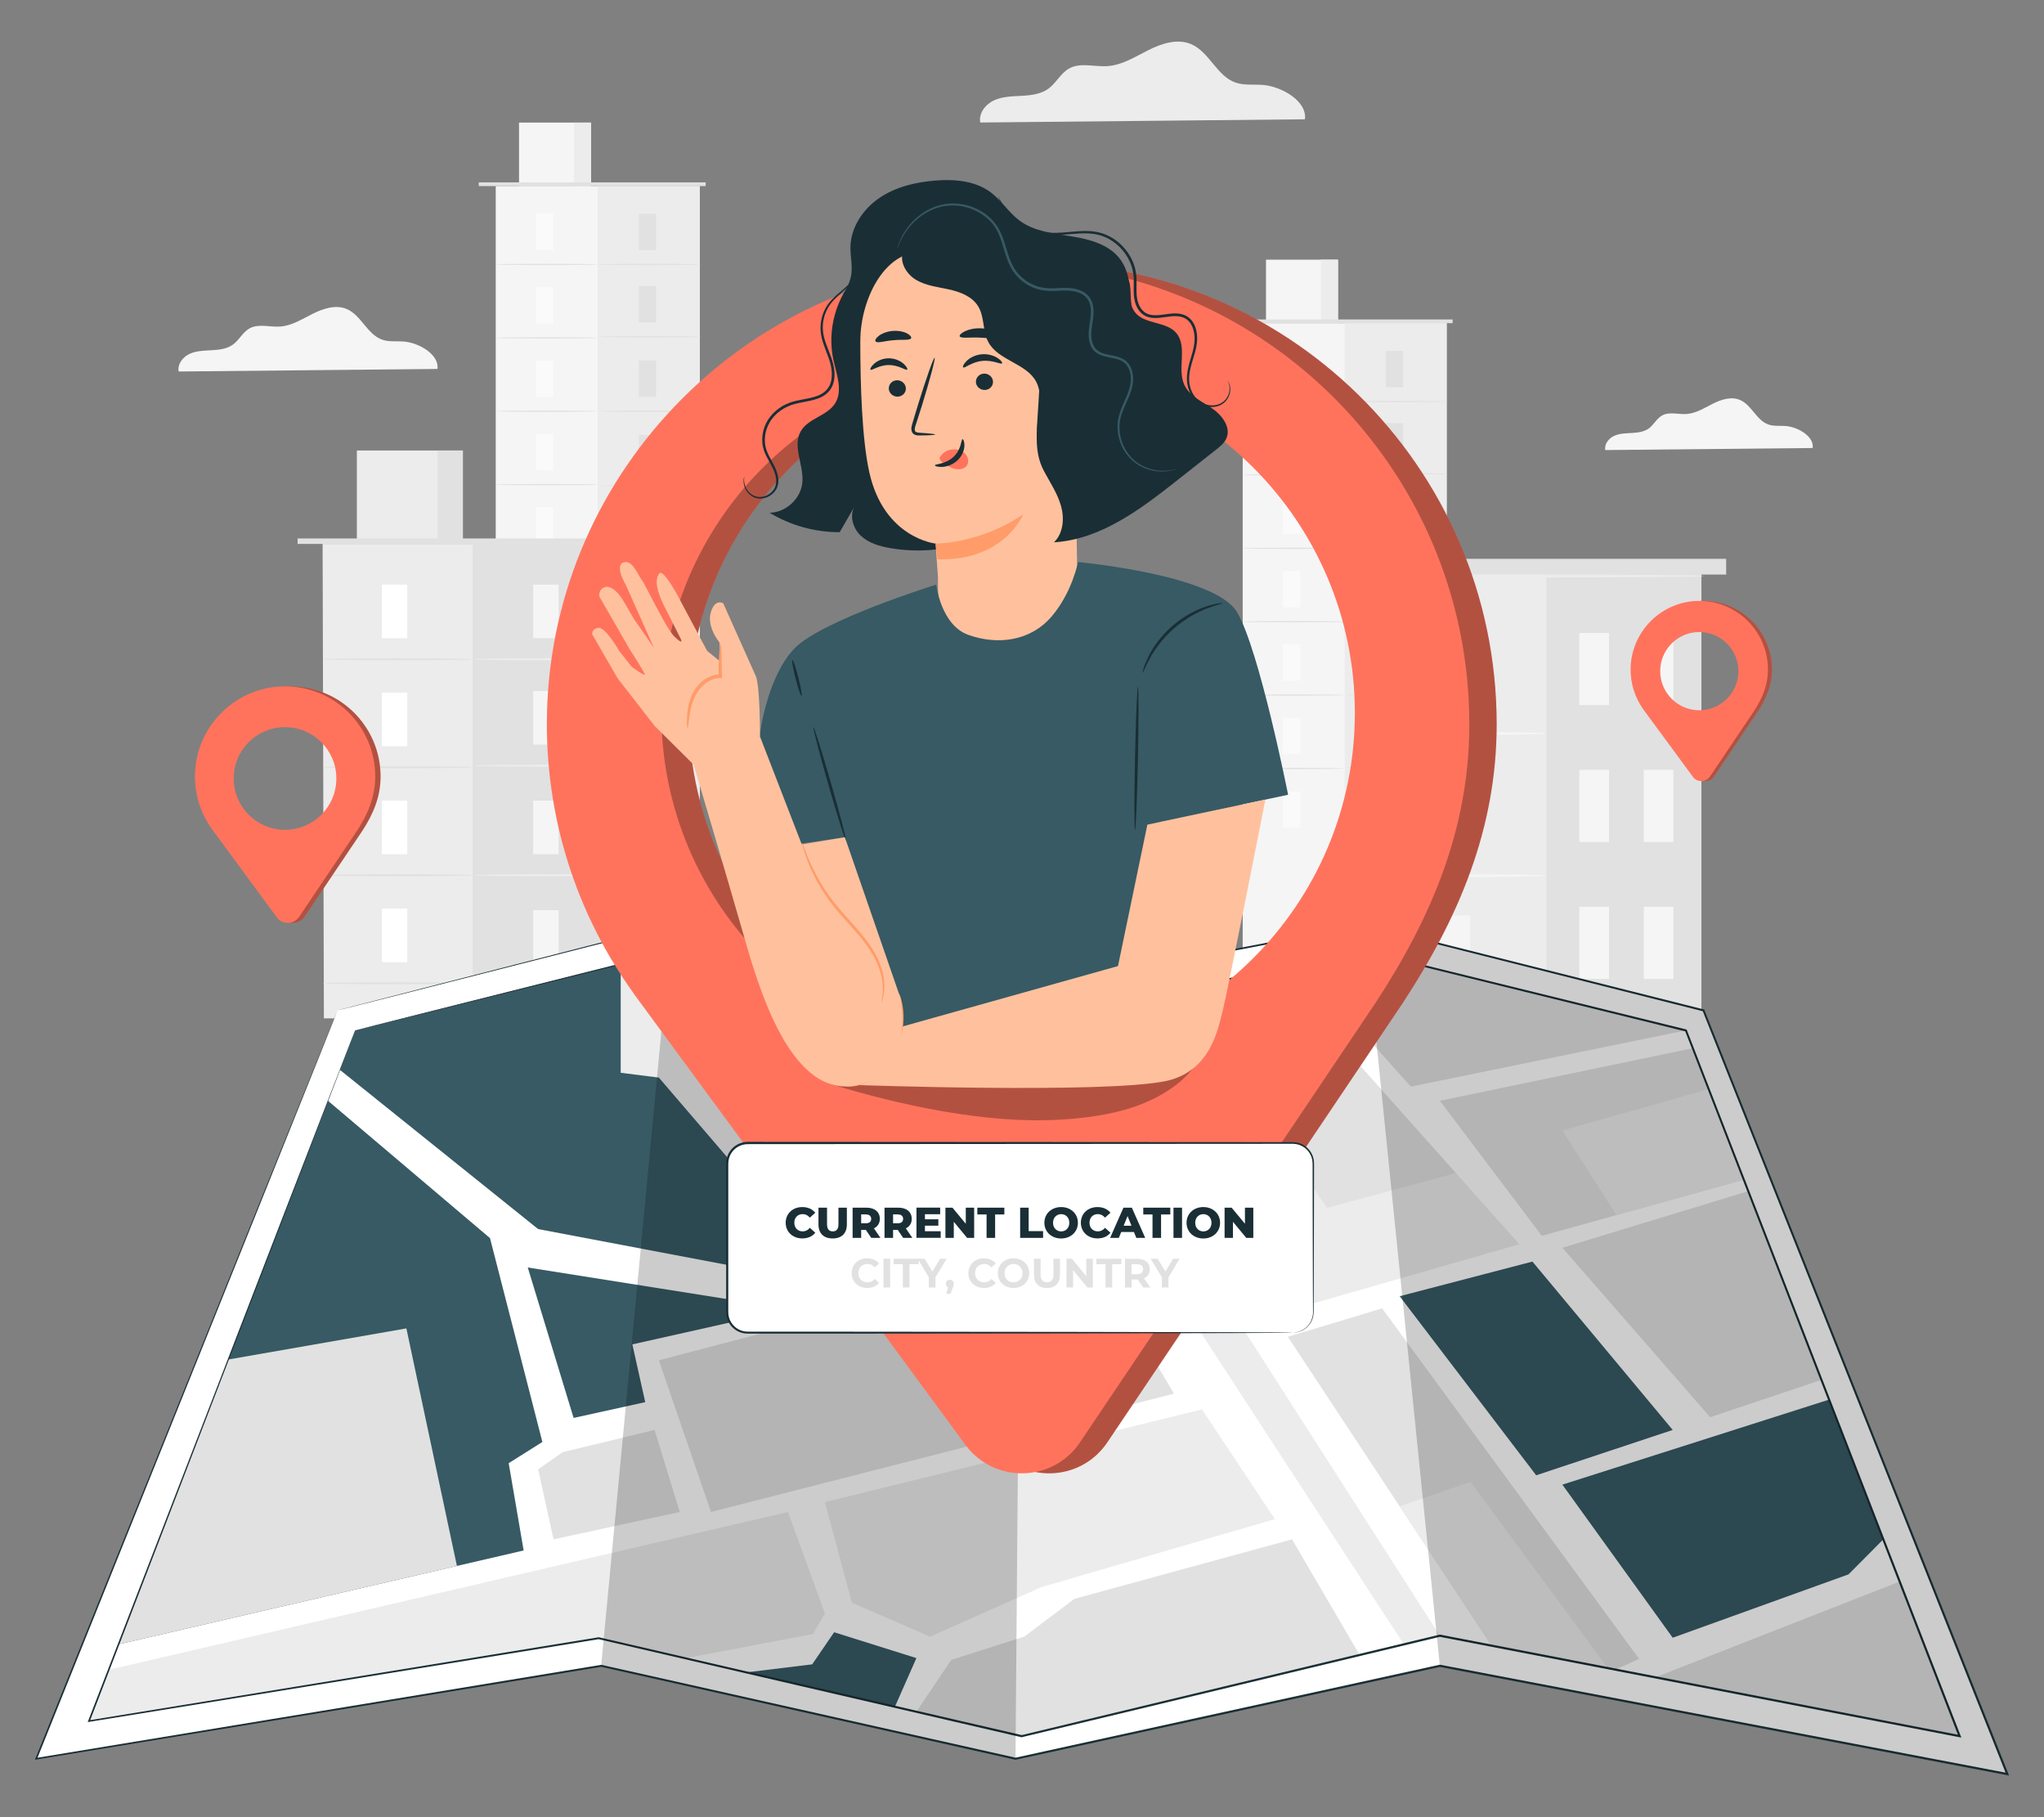 <?xml version="1.0" encoding="UTF-8"?>
<svg id="Layer_2" data-name="Layer 2" xmlns="http://www.w3.org/2000/svg" viewBox="0 0 540 480">
  <rect x="0" y="0" width="540" height="480" fill="#808080" stroke="none"/>
  <defs>
    <style>
      .cls-1 {
        fill: #ff735d;
      }

      .cls-1, .cls-2, .cls-3, .cls-4, .cls-5, .cls-6, .cls-7, .cls-8, .cls-9, .cls-10, .cls-11, .cls-12 {
        stroke-width: 0px;
      }

      .cls-2 {
        fill: #375a64;
      }

      .cls-3 {
        fill: #e1e1e1;
      }

      .cls-4 {
        fill: #ececec;
      }

      .cls-13 {
        opacity: .2;
      }

      .cls-6 {
        fill: #f5f5f5;
      }

      .cls-7 {
        fill: none;
      }

      .cls-8 {
        fill: #1a2e35;
      }

      .cls-9 {
        fill: #fff;
      }

      .cls-14 {
        opacity: .3;
      }

      .cls-10 {
        fill: #ff9c6a;
      }

      .cls-11 {
        fill: #fafafa;
      }

      .cls-12 {
        fill: #ffc19d;
      }
    </style>
  </defs>
  <g id="Layer_2-2" data-name="Layer 2">
    <g>
      <g>
        <g>
          <rect class="cls-6" x="130.97" y="49.15" width="53.88" height="170.77"/>
          <rect class="cls-4" x="157.91" y="49.15" width="26.94" height="170.3"/>
          <rect class="cls-6" x="137.12" y="32.38" width="19.03" height="16.77"/>
          <rect class="cls-4" x="151.62" y="32.38" width="4.54" height="16.77"/>
          <polyline class="cls-3" points="126.48 49.15 126.48 48.17 186.43 48.17 186.43 49.15"/>
          <rect class="cls-11" x="141.61" y="56.46" width="4.56" height="9.62"/>
          <path class="cls-3" d="M157.91,69.85c0,.1-6.03.18-13.47.18s-13.47-.08-13.47-.18,6.03-.18,13.47-.18,13.47.08,13.47.18Z"/>
          <g>
            <rect class="cls-3" x="168.78" y="56.46" width="4.56" height="9.62"/>
            <path class="cls-3" d="M185.09,69.85c0,.1-6.03.18-13.47.18s-13.47-.08-13.47-.18,6.03-.18,13.47-.18,13.47.08,13.47.18Z"/>
          </g>
          <g>
            <rect class="cls-3" x="168.78" y="75.55" width="4.56" height="9.62"/>
            <path class="cls-3" d="M185.09,88.94c0,.1-6.03.18-13.47.18s-13.47-.08-13.47-.18,6.03-.18,13.47-.18,13.47.08,13.47.18Z"/>
          </g>
          <g>
            <rect class="cls-3" x="168.78" y="95.22" width="4.56" height="9.62"/>
            <path class="cls-3" d="M185.09,108.62c0,.1-6.03.18-13.47.18s-13.47-.08-13.47-.18,6.03-.18,13.47-.18,13.47.08,13.47.18Z"/>
          </g>
          <g>
            <rect class="cls-3" x="168.78" y="114.89" width="4.56" height="9.62"/>
            <path class="cls-3" d="M185.09,128.29c0,.1-6.03.18-13.47.18s-13.47-.08-13.47-.18,6.03-.18,13.47-.18,13.47.08,13.47.18Z"/>
          </g>
          <g>
            <rect class="cls-3" x="168.78" y="134" width="4.56" height="9.62"/>
            <path class="cls-3" d="M185.09,147.39c0,.1-6.03.18-13.47.18s-13.47-.08-13.47-.18,6.03-.18,13.47-.18,13.47.08,13.47.18Z"/>
          </g>
          <g>
            <rect class="cls-3" x="168.78" y="153.19" width="4.56" height="9.62"/>
            <rect class="cls-3" x="168.78" y="172.62" width="4.56" height="9.62"/>
            <path class="cls-3" d="M185.09,166.58c0,.1-6.03.18-13.47.18s-13.47-.08-13.47-.18,6.03-.18,13.47-.18,13.47.08,13.47.18Z"/>
          </g>
          <rect class="cls-11" x="141.61" y="75.84" width="4.56" height="9.62"/>
          <path class="cls-3" d="M157.91,89.24c0,.1-6.03.18-13.47.18s-13.47-.08-13.47-.18,6.03-.18,13.47-.18,13.47.08,13.47.18Z"/>
          <rect class="cls-11" x="141.61" y="95.23" width="4.56" height="9.62"/>
          <path class="cls-3" d="M157.91,108.62c0,.1-6.03.18-13.47.18s-13.47-.08-13.47-.18,6.03-.18,13.47-.18,13.47.08,13.47.18Z"/>
          <rect class="cls-11" x="141.61" y="114.62" width="4.56" height="9.62"/>
          <path class="cls-3" d="M157.91,128.01c0,.1-6.03.18-13.47.18s-13.47-.08-13.47-.18,6.03-.18,13.47-.18,13.47.08,13.47.18Z"/>
          <rect class="cls-11" x="141.61" y="134" width="4.56" height="9.62"/>
          <path class="cls-3" d="M157.91,147.39c0,.1-6.03.18-13.47.18s-13.47-.08-13.47-.18,6.03-.18,13.47-.18,13.47.08,13.47.18Z"/>
          <rect class="cls-11" x="141.61" y="153.39" width="4.56" height="9.62"/>
          <path class="cls-3" d="M157.91,166.78c0,.1-6.03.18-13.47.18s-13.47-.08-13.47-.18,6.03-.18,13.47-.18,13.47.08,13.47.18Z"/>
          <rect class="cls-11" x="141.61" y="172.77" width="4.56" height="9.62"/>
        </g>
        <g>
          <rect class="cls-6" x="328.31" y="85.36" width="53.88" height="170.77"/>
          <rect class="cls-4" x="355.25" y="85.36" width="26.94" height="170.3"/>
          <rect class="cls-6" x="334.46" y="68.59" width="19.03" height="16.77"/>
          <rect class="cls-4" x="348.95" y="68.59" width="4.54" height="16.77"/>
          <polyline class="cls-3" points="323.82 85.36 323.82 84.38 383.77 84.38 383.77 85.36"/>
          <rect class="cls-11" x="338.94" y="92.67" width="4.56" height="9.62"/>
          <path class="cls-3" d="M355.25,106.06c0,.1-6.03.18-13.47.18s-13.47-.08-13.47-.18,6.03-.18,13.47-.18,13.47.08,13.47.18Z"/>
          <g>
            <rect class="cls-3" x="366.12" y="92.67" width="4.56" height="9.62"/>
            <path class="cls-3" d="M382.43,106.06c0,.1-6.03.18-13.47.18s-13.47-.08-13.47-.18,6.03-.18,13.47-.18,13.47.08,13.47.18Z"/>
          </g>
          <g>
            <rect class="cls-3" x="366.12" y="111.76" width="4.56" height="9.62"/>
            <path class="cls-3" d="M382.43,125.15c0,.1-6.03.18-13.47.18s-13.47-.08-13.47-.18,6.03-.18,13.47-.18,13.47.08,13.47.18Z"/>
          </g>
          <g>
            <rect class="cls-3" x="366.12" y="131.43" width="4.56" height="9.62"/>
            <path class="cls-3" d="M382.43,144.82c0,.1-6.03.18-13.47.18s-13.47-.08-13.47-.18,6.03-.18,13.47-.18,13.47.08,13.47.18Z"/>
          </g>
          <g>
            <rect class="cls-3" x="366.12" y="151.1" width="4.56" height="9.62"/>
            <path class="cls-3" d="M382.43,164.49c0,.1-6.03.18-13.47.18s-13.47-.08-13.47-.18,6.03-.18,13.47-.18,13.47.08,13.47.18Z"/>
          </g>
          <g>
            <rect class="cls-3" x="366.12" y="170.21" width="4.56" height="9.62"/>
            <path class="cls-3" d="M382.43,183.6c0,.1-6.03.18-13.47.18s-13.47-.08-13.47-.18,6.03-.18,13.47-.18,13.47.08,13.47.18Z"/>
          </g>
          <g>
            <rect class="cls-3" x="366.12" y="189.4" width="4.56" height="9.62"/>
            <rect class="cls-3" x="366.12" y="208.83" width="4.56" height="9.62"/>
            <path class="cls-3" d="M382.43,202.79c0,.1-6.03.18-13.47.18s-13.47-.08-13.47-.18,6.03-.18,13.47-.18,13.47.08,13.47.18Z"/>
          </g>
          <rect class="cls-11" x="338.94" y="112.05" width="4.56" height="9.62"/>
          <path class="cls-3" d="M355.25,125.45c0,.1-6.03.18-13.47.18s-13.47-.08-13.47-.18,6.03-.18,13.47-.18,13.47.08,13.47.18Z"/>
          <rect class="cls-11" x="338.94" y="131.44" width="4.56" height="9.62"/>
          <path class="cls-3" d="M355.25,144.83c0,.1-6.03.18-13.47.18s-13.47-.08-13.47-.18,6.03-.18,13.47-.18,13.47.08,13.47.18Z"/>
          <rect class="cls-11" x="338.94" y="150.83" width="4.56" height="9.62"/>
          <path class="cls-3" d="M355.25,164.22c0,.1-6.03.18-13.47.18s-13.47-.08-13.47-.18,6.03-.18,13.47-.18,13.47.08,13.47.18Z"/>
          <rect class="cls-11" x="338.94" y="170.21" width="4.56" height="9.62"/>
          <path class="cls-3" d="M355.25,183.6c0,.1-6.03.18-13.47.18s-13.47-.08-13.47-.18,6.03-.18,13.47-.18,13.47.08,13.47.18Z"/>
          <rect class="cls-11" x="338.94" y="189.6" width="4.56" height="9.62"/>
          <path class="cls-3" d="M355.25,202.99c0,.1-6.03.18-13.47.18s-13.47-.08-13.47-.18,6.03-.18,13.47-.18,13.47.08,13.47.18Z"/>
          <rect class="cls-11" x="338.94" y="208.98" width="4.56" height="9.62"/>
        </g>
        <g>
          <g>
            <rect class="cls-4" x="362.22" y="151.61" width="87.25" height="115.08"/>
            <rect class="cls-3" x="408.56" y="151.61" width="40.91" height="115.08"/>
          </g>
          <g>
            <rect class="cls-6" x="380.51" y="167.19" width="7.84" height="19.06"/>
            <rect class="cls-6" x="380.51" y="241.79" width="7.84" height="19.06"/>
            <path class="cls-6" d="M408.56,193.73c0,.21-10.37.39-23.17.39s-23.17-.17-23.17-.39,10.37-.39,23.17-.39,23.17.17,23.17.39Z"/>
          </g>
          <g>
            <rect class="cls-6" x="380.51" y="204.77" width="7.84" height="19.06"/>
            <path class="cls-6" d="M408.56,231.31c0,.21-10.37.39-23.17.39s-23.17-.17-23.17-.39,10.37-.39,23.17-.39,23.17.17,23.17.39Z"/>
          </g>
          <rect class="cls-6" x="417.25" y="167.19" width="7.84" height="19.06"/>
          <rect class="cls-6" x="434.26" y="167.19" width="7.84" height="19.06"/>
          <rect class="cls-6" x="417.25" y="203.36" width="7.84" height="19.06"/>
          <rect class="cls-6" x="434.26" y="203.36" width="7.84" height="19.06"/>
          <rect class="cls-6" x="417.25" y="239.52" width="7.84" height="19.06"/>
          <rect class="cls-6" x="434.26" y="239.52" width="7.84" height="19.06"/>
          <rect class="cls-3" x="355.66" y="147.61" width="100.37" height="4.15"/>
          <path class="cls-4" d="M450.08,152.15c0,.21-19.5.39-43.55.39s-43.55-.17-43.55-.39,19.5-.39,43.55-.39,43.55.17,43.55.39Z"/>
        </g>
        <g>
          <polygon class="cls-4" points="164.86 268.99 85.57 268.99 85.23 143.67 164.52 143.67 164.86 268.99"/>
          <rect class="cls-3" x="124.87" y="143.67" width="39.65" height="125.32"/>
          <rect class="cls-4" x="94.28" y="119" width="28" height="24.67"/>
          <rect class="cls-3" x="115.61" y="119" width="6.67" height="24.67"/>
          <rect class="cls-3" x="78.62" y="142.23" width="88.22" height="1.44"/>
          <rect class="cls-9" x="100.88" y="154.43" width="6.71" height="14.15"/>
          <path class="cls-3" d="M124.87,174.14c0,.15-8.88.27-19.82.27s-19.82-.12-19.82-.27,8.87-.27,19.82-.27,19.82.12,19.82.27Z"/>
          <g>
            <rect class="cls-6" x="140.87" y="154.43" width="6.71" height="14.15"/>
            <path class="cls-4" d="M164.86,174.14c0,.15-8.88.27-19.82.27s-19.82-.12-19.82-.27,8.87-.27,19.82-.27,19.82.12,19.82.27Z"/>
          </g>
          <g>
            <rect class="cls-6" x="140.87" y="182.53" width="6.71" height="14.15"/>
            <path class="cls-4" d="M164.86,202.24c0,.15-8.88.27-19.82.27s-19.82-.12-19.82-.27,8.87-.27,19.82-.27,19.82.12,19.82.27Z"/>
          </g>
          <g>
            <rect class="cls-6" x="140.87" y="211.48" width="6.71" height="14.15"/>
            <path class="cls-4" d="M164.86,231.18c0,.15-8.88.27-19.82.27s-19.82-.12-19.82-.27,8.87-.27,19.82-.27,19.82.12,19.82.27Z"/>
          </g>
          <g>
            <rect class="cls-6" x="140.87" y="240.42" width="6.71" height="14.15"/>
            <path class="cls-4" d="M164.86,260.13c0,.15-8.88.27-19.82.27s-19.82-.12-19.82-.27,8.87-.27,19.82-.27,19.82.12,19.82.27Z"/>
          </g>
          <rect class="cls-9" x="100.88" y="182.96" width="6.71" height="14.15"/>
          <path class="cls-3" d="M124.87,202.67c0,.15-8.88.27-19.82.27s-19.82-.12-19.82-.27,8.87-.27,19.82-.27,19.82.12,19.82.27Z"/>
          <rect class="cls-9" x="100.88" y="211.49" width="6.71" height="14.15"/>
          <path class="cls-3" d="M124.87,231.19c0,.15-8.88.27-19.82.27s-19.82-.12-19.82-.27,8.87-.27,19.82-.27,19.82.12,19.82.27Z"/>
          <rect class="cls-9" x="100.88" y="240.01" width="6.71" height="14.15"/>
          <path class="cls-3" d="M124.87,259.72c0,.15-8.88.27-19.82.27s-19.82-.12-19.82-.27,8.87-.27,19.82-.27,19.82.12,19.82.27Z"/>
        </g>
        <path class="cls-6" d="M478.89,118.34c.42-3.05-3.88-5.55-7.11-5.81-1.54-.12-3.14.11-4.6-.4-3.16-1.1-4.42-5.19-7.51-6.49-2.31-.97-4.96-.11-7.2,1.02s-4.45,2.54-6.94,2.7c-2.17.14-4.53-.67-6.43.39-1.42.79-2.16,2.42-3.46,3.39-1.28.94-2.94,1.14-4.53,1.23-1.58.09-3.23.1-4.67.76-1.44.66-2.64,2.19-2.34,3.75l54.79-.54Z"/>
        <path class="cls-4" d="M344.74,31.53c.66-4.77-6.07-8.69-11.13-9.1-2.41-.19-4.92.17-7.2-.62-4.95-1.72-6.93-8.12-11.75-10.16-3.61-1.52-7.77-.17-11.27,1.59-3.5,1.76-6.96,3.98-10.87,4.23-3.4.22-7.09-1.04-10.07.62-2.22,1.24-3.38,3.79-5.42,5.3-2,1.47-4.61,1.79-7.09,1.92-2.48.13-5.05.16-7.31,1.19-2.26,1.03-4.13,3.42-3.66,5.86l85.77-.85Z"/>
        <path class="cls-6" d="M115.57,97.47c.52-3.8-4.84-6.93-8.87-7.25-1.92-.16-3.92.14-5.74-.5-3.95-1.38-5.52-6.47-9.37-8.1-2.88-1.21-6.19-.13-8.98,1.27-2.79,1.4-5.55,3.17-8.66,3.37-2.71.17-5.66-.83-8.03.49-1.77.99-2.69,3.02-4.32,4.23-1.59,1.18-3.67,1.42-5.65,1.53-1.98.11-4.03.13-5.83.95-1.8.82-3.29,2.73-2.92,4.67l68.38-.67Z"/>
        <g>
          <path class="cls-1" d="M76.15,181.3c-12.63.29-22.93,10.59-23.23,23.22-.13,5.41,1.55,10.42,4.48,14.48h0s.23.32.23.32c.01.01.02.03.03.04l16.86,22.93c1.48,2.02,4.52,1.95,5.92-.12l15.24-22.65c2.88-4.4,4.86-8.99,4.86-14.41,0-13.34-10.97-24.11-24.37-23.8ZM76.71,222.41c-9.89,0-17.9-8.01-17.9-17.9s8.01-17.9,17.9-17.9,17.9,8.01,17.9,17.9-8.01,17.9-17.9,17.9Z"/>
          <g class="cls-14">
            <path class="cls-5" d="M76.15,181.3c-12.63.29-22.93,10.59-23.23,23.22-.13,5.41,1.55,10.42,4.48,14.48h0s.23.32.23.32c.01.01.02.03.03.04l16.86,22.93c1.48,2.02,4.52,1.95,5.92-.12l15.24-22.65c2.88-4.4,4.86-8.99,4.86-14.41,0-13.34-10.97-24.11-24.37-23.8ZM76.71,222.41c-9.89,0-17.9-8.01-17.9-17.9s8.01-17.9,17.9-17.9,17.9,8.01,17.9,17.9-8.01,17.9-17.9,17.9Z"/>
          </g>
          <path class="cls-1" d="M74.74,181.3c-12.63.29-22.93,10.59-23.23,23.22-.13,5.41,1.55,10.42,4.48,14.48h0s.23.32.23.32c.01.01.02.03.03.04l16.86,22.93c1.48,2.02,4.52,1.95,5.92-.12l15.24-22.65c2.88-4.4,4.86-8.99,4.86-14.41,0-13.34-10.97-24.11-24.37-23.8ZM75.3,219.19c-7.49,0-13.56-6.07-13.56-13.56s6.07-13.56,13.56-13.56,13.56,6.07,13.56,13.56-6.07,13.56-13.56,13.56Z"/>
        </g>
        <g>
          <path class="cls-1" d="M449.57,158.73c-9.63.22-17.48,8.07-17.71,17.7-.1,4.12,1.18,7.94,3.41,11.03h0s.18.24.18.24c0,.01.02.02.02.03l12.85,17.47c1.13,1.54,3.45,1.49,4.51-.09l11.61-17.26c2.2-3.35,3.7-6.85,3.7-10.98,0-10.16-8.36-18.38-18.57-18.14ZM450,190.06c-7.53,0-13.64-6.11-13.64-13.64s6.11-13.64,13.64-13.64,13.64,6.11,13.64,13.64-6.11,13.64-13.64,13.64Z"/>
          <g class="cls-14">
            <path class="cls-5" d="M449.57,158.73c-9.63.22-17.48,8.07-17.71,17.7-.1,4.12,1.18,7.94,3.41,11.03h0s.18.24.18.24c0,.01.02.02.02.03l12.85,17.47c1.13,1.54,3.45,1.49,4.51-.09l11.61-17.26c2.2-3.35,3.7-6.85,3.7-10.98,0-10.16-8.36-18.38-18.57-18.14ZM450,190.06c-7.53,0-13.64-6.11-13.64-13.64s6.11-13.64,13.64-13.64,13.64,6.11,13.64,13.64-6.11,13.64-13.64,13.64Z"/>
          </g>
          <path class="cls-1" d="M448.5,158.73c-9.63.22-17.48,8.07-17.71,17.7-.1,4.12,1.18,7.94,3.41,11.03h0s.18.24.18.24c0,.01.02.02.02.03l12.85,17.47c1.13,1.54,3.45,1.49,4.51-.09l11.61-17.26c2.2-3.35,3.7-6.85,3.7-10.98,0-10.16-8.36-18.38-18.57-18.14ZM448.93,187.61c-5.71,0-10.33-4.63-10.33-10.33s4.63-10.33,10.33-10.33,10.33,4.63,10.33,10.33-4.63,10.33-10.33,10.33Z"/>
        </g>
        <g>
          <g>
            <polygon class="cls-9" points="89.17 266.88 9.56 464.56 158.82 440.02 268.28 464.56 380.39 440.02 530.32 468.62 450.05 266.88 360.49 244.32 269.94 261.57 177.4 244.32 89.17 266.88"/>
            <path class="cls-8" d="M89.17,266.88s.49-.14,1.46-.39c.98-.25,2.44-.63,4.36-1.13,3.86-1,9.59-2.47,17.07-4.4,15-3.85,37.06-9.52,65.3-16.77h.03s.03,0,.03,0c25.51,4.74,56.81,10.55,92.55,17.19h-.07c27.11-5.17,57.67-11.01,90.54-17.28h.05s.05,0,.05,0c27.81,7,57.95,14.58,89.56,22.53l.13.03.05.12c24.53,61.63,51.65,129.77,80.3,201.73l.19.49-.52-.1c-24.65-4.7-50.71-9.67-77.12-14.71-24.61-4.7-48.91-9.33-72.8-13.89h.12c-38.52,8.43-76,16.63-112.11,24.53h-.06s-.06,0-.06,0c-38.14-8.56-74.73-16.77-109.45-24.56h.1c-54.84,9-105.05,17.24-149.27,24.5l-.37.06.14-.35c24.62-61.03,44.56-110.45,58.34-144.62,6.9-17.06,12.26-30.32,15.89-39.31,1.82-4.49,3.21-7.91,4.14-10.21.94-2.3,1.43-3.46,1.43-3.46,0,0-.46,1.2-1.38,3.51-.93,2.32-2.3,5.75-4.1,10.26-3.61,9.01-8.94,22.29-15.8,39.38-13.73,34.17-33.6,83.59-58.13,144.62l-.23-.29c44.21-7.28,94.42-15.56,149.25-24.59h.05s.05,0,.05,0c34.72,7.78,71.31,15.98,109.46,24.53h-.12c36.11-7.91,73.59-16.12,112.11-24.56h.06s.06,0,.06,0c23.89,4.56,48.19,9.19,72.8,13.89,26.42,5.04,52.47,10.01,77.12,14.71l-.32.39c-28.62-71.97-55.73-140.12-80.24-201.75l.18.16c-31.61-7.97-61.74-15.57-89.55-22.58h.1c-32.88,6.25-63.45,12.06-90.56,17.22h-.04s-.04,0-.04,0c-35.73-6.68-67.03-12.53-92.53-17.3h.06c-28.23,7.18-50.29,12.79-65.29,16.61-7.5,1.9-13.24,3.36-17.11,4.34-1.93.49-3.4.85-4.38,1.1-.98.25-1.49.36-1.49.36Z"/>
          </g>
          <polygon class="cls-9" points="93.81 272.18 23.49 454.61 158.16 432.72 269.94 458.59 380.39 432.06 517.71 458.59 445.4 272.18 361.82 251.62 269.94 268.87 176.07 251.62 93.81 272.18"/>
          <polygon class="cls-2" points="31.31 434.34 138.34 409.55 134.39 386.49 143.29 380.89 129.45 327.04 86.65 290.77 31.31 434.34"/>
          <polygon class="cls-4" points="23.49 454.61 28.71 441.07 208.18 399.38 217.93 426.21 214.77 431.62 181.06 438.02 158.16 432.72 23.49 454.61"/>
          <polygon class="cls-4" points="217.93 396.78 225.05 423.33 245.72 432.31 275.13 419.24 336.81 401.27 317.56 372.28 217.93 396.78"/>
          <polygon class="cls-3" points="146.24 406.61 179.59 399.38 172.93 377.71 148.64 383.58 142.17 388.14 146.24 406.61"/>
          <polygon class="cls-2" points="139.43 334.8 151.54 374.54 170.46 370.37 167.06 355.11 208.68 345.78 139.43 334.8"/>
          <polygon class="cls-4" points="89.8 282.6 142.17 324.65 211.71 337.83 285.87 319.39 252.02 265.57 176.07 251.62 93.81 272.18 89.8 282.6"/>
          <polygon class="cls-4" points="262.15 267.44 370.88 434.34 380.39 432.06 275.15 267.89 269.94 268.87 262.15 267.44"/>
          <polygon class="cls-3" points="174.06 359.31 187.83 399.38 310.14 368.13 287.51 329.59 174.06 359.31"/>
          <polyline class="cls-3" points="242.1 452.15 243.29 450.38 251.32 438.44 270.6 432.31 283.86 422.32 341.34 406.61 359.2 437.15 269.94 458.59"/>
          <polygon class="cls-3" points="343.92 254.98 372.74 287.02 445.4 272.18 361.82 251.62 343.92 254.98"/>
          <polygon class="cls-3" points="460.7 311.61 407.33 326.44 380.39 290.77 447.23 276.88 460.7 311.61"/>
          <polygon class="cls-4" points="280.86 266.82 336.81 347.19 401.4 328.66 336.81 256.31 280.86 266.82"/>
          <polygon class="cls-3" points="437.3 443.06 501.87 417.76 517.71 458.59 437.3 443.06"/>
          <polygon class="cls-2" points="369.77 342.39 404.85 333.24 441.91 377.71 405.84 389.69 369.77 342.39"/>
          <polygon class="cls-3" points="412.76 329.59 451.8 374.35 481.21 364.49 461.87 314.64 412.76 329.59"/>
          <polygon class="cls-2" points="441.91 432.6 412.76 392.16 483.23 369.7 497.55 406.61 488.36 415.86 441.91 432.6"/>
          <polygon class="cls-3" points="340.24 353.11 393.81 434.34 426.8 441.03 433.02 438.18 365.14 345.6 340.24 353.11"/>
          <polygon class="cls-3" points="120.71 413.64 107.36 350.89 60.3 359.11 31.31 434.34 120.71 413.64"/>
          <polygon class="cls-2" points="163.98 254.64 163.98 283.37 174.06 284.64 202.19 317.42 226.37 314.64 237.88 331.32 211.71 337.83 142.17 324.65 89.8 282.6 93.81 272.18 163.98 254.64"/>
          <polygon class="cls-3" points="311.06 261.39 350.58 319.05 384.61 309.86 336.81 256.31 311.06 261.39"/>
          <polygon class="cls-4" points="427.05 320.96 412.76 298.61 451.41 287.68 460.7 311.61 427.05 320.96"/>
          <polygon class="cls-4" points="369.77 397.88 388.48 391.42 424.77 440.62 393.81 434.34 369.77 397.88"/>
          <polygon class="cls-2" points="197.17 441.75 214.57 439.63 220.37 431.15 242.1 437.98 236.42 450.84 197.17 441.75"/>
          <path class="cls-8" d="M93.81,272.18s1.83-.48,5.42-1.39c3.6-.91,8.94-2.26,15.92-4.02,13.99-3.51,34.55-8.68,60.88-15.3h.03s.03,0,.03,0c25.63,4.69,57.39,10.51,93.88,17.19h-.07c27.47-5.17,58.48-11,91.87-17.28h.05s.05,0,.05,0c26.13,6.42,54.21,13.32,83.59,20.54l.13.03.05.13c22.14,57.04,46.58,120.04,72.33,186.4l.19.49-.51-.1c-22.01-4.25-45.3-8.75-68.9-13.31-23.13-4.47-45.97-8.88-68.42-13.22h.12c-38.02,9.13-74.96,18-110.46,26.52l-.06.02h-.06c-39.16-9.09-76.54-17.75-111.77-25.91h.1c-49.47,8.03-94.7,15.37-134.67,21.85l-.36.06.13-.34c21.77-56.35,39.38-101.96,51.56-133.48,6.09-15.74,10.83-27.97,14.04-36.26,1.61-4.14,2.83-7.29,3.66-9.42.83-2.12,1.26-3.19,1.26-3.19,0,0-.41,1.1-1.22,3.24-.82,2.14-2.03,5.31-3.62,9.46-3.19,8.31-7.89,20.56-13.94,36.33-12.13,31.52-29.67,77.13-51.34,133.48l-.23-.28c39.97-6.51,85.19-13.88,134.66-21.94h.05s.05,0,.05,0c35.24,8.15,72.62,16.79,111.78,25.85h-.13c35.5-8.53,72.43-17.41,110.45-26.55h.06s.06,0,.06,0c22.46,4.34,45.29,8.75,68.42,13.22,23.6,4.56,46.89,9.06,68.9,13.32l-.32.39c-25.73-66.37-50.16-129.37-72.28-186.42l.18.16c-29.38-7.24-57.46-14.15-83.58-20.59h.1c-33.4,6.26-64.41,12.07-91.88,17.21h-.04s-.04,0-.04,0c-36.48-6.73-68.24-12.58-93.86-17.3h.06c-26.32,6.55-46.88,11.66-60.87,15.14-7,1.73-12.35,3.06-15.95,3.95-3.61.89-5.47,1.33-5.47,1.33Z"/>
          <g class="cls-13">
            <polygon class="cls-5" points="268.28 464.56 269.94 261.57 177.4 244.32 158.82 440.02 268.28 464.56"/>
          </g>
          <g class="cls-13">
            <polygon class="cls-5" points="360.49 244.32 380.39 440.02 530.32 468.62 450.05 266.88 360.49 244.32"/>
          </g>
        </g>
        <path class="cls-1" d="M270.65,69.48c-64.66,1.5-117.38,54.2-118.92,118.85-.66,27.69,7.95,53.33,22.91,74.09h-.03s1.19,1.62,1.19,1.62c.06.08.11.15.17.23l86.28,117.35c7.6,10.33,23.14,10.01,30.29-.63l77.98-115.94c14.76-22.51,24.88-46.03,24.88-73.76,0-68.26-56.13-123.41-124.74-121.81ZM273.55,279.91c-50.59,0-91.61-41.01-91.61-91.61s41.01-91.61,91.61-91.61,91.61,41.01,91.61,91.61-41.01,91.61-91.61,91.61Z"/>
        <g class="cls-14">
          <path class="cls-5" d="M270.65,69.48c-64.66,1.5-117.38,54.2-118.92,118.85-.66,27.69,7.95,53.33,22.91,74.09h-.03s1.19,1.62,1.19,1.62c.06.08.11.15.17.23l86.28,117.35c7.6,10.33,23.14,10.01,30.29-.63l77.98-115.94c14.76-22.51,24.88-46.03,24.88-73.76,0-68.26-56.13-123.41-124.74-121.81ZM273.55,279.91c-50.59,0-91.61-41.01-91.61-91.61s41.01-91.61,91.61-91.61,91.61,41.01,91.61,91.61-41.01,91.61-91.61,91.61Z"/>
        </g>
        <path class="cls-1" d="M263.43,69.48c-64.66,1.5-117.38,54.2-118.92,118.85-.66,27.69,7.95,53.33,22.91,74.09h-.03s1.19,1.62,1.19,1.62c.06.08.11.15.17.23l86.28,117.35c7.59,10.33,23.14,10.01,30.29-.63l77.98-115.94c14.76-22.51,24.88-46.03,24.88-73.76,0-68.26-56.13-123.41-124.74-121.81ZM266.33,279.91c-50.59,0-91.61-41.01-91.61-91.61s41.01-91.61,91.61-91.61,91.61,41.01,91.61,91.61-41.01,91.61-91.61,91.61Z"/>
        <g class="cls-14">
          <path class="cls-5" d="M319.03,257.39c-1.47,1.66-98.34,27.24-99.81,28.9,18.58,5.67,41.27,10.6,60.66,9.47,10.93-.63,22.33-2.58,30.98-9.31,8.64-6.73,13.42-19.46,8.16-29.06Z"/>
        </g>
        <path class="cls-8" d="M226.52,72.52c-5.63,5.87-8.08,14.61-6.34,22.56.85,3.86,2.55,8.16.43,11.49-2.1,3.3-7.04,3.91-9.02,7.28-2.33,3.97.78,8.95.39,13.54-.37,4.31-4.34,8-8.66,8.05,5.55,3.37,12.03,5.16,18.52,5.13,1.34-2.32,2.67-4.64,4.01-6.96-1.54,2.46-.56,5.89,1.55,7.88,2.11,1.99,5.05,2.83,7.91,3.31,13.66,2.32,28.31-2.22,38.27-11.86"/>
        <path class="cls-8" d="M304.68,96.71c-1.4-2.85-3.42-5.39-4.51-8.38-2.34-6.41-.16-14.31-4.2-19.81-2.88-3.92-8.03-5.31-12.83-6.08-4.8-.77-9.9-1.28-13.8-4.18-2.86-2.12-4.77-5.33-7.63-7.47-4.07-3.04-9.51-3.5-14.57-3.1-5.2.41-10.46,1.65-14.78,4.57-4.32,2.93-7.57,7.74-7.68,12.95-.05,2.54.62,5.1.17,7.61-.49,2.75-2.27,5.09-3.2,7.73-1.96,5.57.48,12.36,5.54,15.41l41.8,40.76c7.83,1.77,25.37-4.16,30.34-10.45,4.98-6.3,8.89-22.35,5.36-29.56Z"/>
        <path class="cls-12" d="M227.29,90.03c0-10.58,6.18-23.96,16.75-23.5l33.32,6.24c3.21.14,5.79,2.71,5.92,5.92l1.44,79.32c.08.01.15.02.23.03,0,0-6.02,22.79-28.14,17.38-4.39-1.07-6.65-5.65-7.82-10.43l-.22.04c-.05-.57-.09-1.11-.13-1.66-1.08-5.53-.83-10.85-.83-10.85h0c-.47-6.38-.64-9-.64-8.94,0,0-13.61-1.39-17.5-18.79-1.94-8.65-2.39-23.01-2.39-34.77Z"/>
        <g>
          <path class="cls-8" d="M257.82,100.87c.03,1.19,1.07,2.15,2.32,2.14,1.24-.01,2.23-.98,2.2-2.18-.03-1.19-1.07-2.15-2.31-2.14-1.25.01-2.23.99-2.2,2.18Z"/>
          <path class="cls-8" d="M234.8,102.63c.03,1.19,1.07,2.15,2.32,2.14,1.24-.01,2.23-.98,2.2-2.18-.03-1.19-1.07-2.15-2.31-2.14-1.25.01-2.23.99-2.2,2.18Z"/>
          <path class="cls-8" d="M229.97,97.64c.3.37,2.19-1.23,4.84-1.21,2.65-.03,4.57,1.56,4.86,1.18.14-.17-.16-.84-.99-1.56-.82-.72-2.23-1.41-3.88-1.41-1.65,0-3.05.71-3.86,1.43-.83.73-1.11,1.4-.97,1.57Z"/>
        </g>
        <path class="cls-8" d="M254.46,97.05c.36.33,2.19-1.43,5-1.71,2.8-.32,5.01,1.03,5.28.63.13-.18-.25-.8-1.22-1.42-.95-.61-2.52-1.14-4.27-.96-1.75.19-3.16,1.02-3.94,1.82-.8.8-1.03,1.49-.85,1.63Z"/>
        <path class="cls-8" d="M247.06,114.78c0-.14-1.52-.3-3.98-.46-.62-.03-1.22-.11-1.35-.53-.17-.44.04-1.12.3-1.86.49-1.53,1-3.14,1.54-4.83,2.12-6.87,3.62-12.51,3.34-12.59-.28-.08-2.22,5.42-4.35,12.29-.51,1.69-1,3.31-1.46,4.85-.19.72-.54,1.54-.17,2.45.2.45.67.76,1.08.84.4.1.75.08,1.06.08,2.47-.02,3.99-.11,3.99-.24Z"/>
        <path class="cls-10" d="M247.18,143.59s11.87.02,23.14-7.75c0,0-4.95,12.43-22.64,11.89l-.5-4.13Z"/>
        <path class="cls-1" d="M248.45,120.56c.8-1.21,2.29-1.94,3.82-1.87,1.06.05,2.15.49,2.85,1.31.69.82.9,2.03.37,2.88-.6.96-1.95,1.26-3.13,1-1.18-.26-2.22-.96-3.22-1.66-.27-.19-.56-.4-.74-.67-.18-.28-.24-.65-.05-.9"/>
        <path class="cls-8" d="M254.3,116.01c-.4,0-.24,2.63-2.37,4.64-2.13,2.02-4.96,1.9-4.95,2.26-.03.17.66.47,1.84.43,1.16-.03,2.84-.51,4.14-1.74,1.3-1.23,1.8-2.8,1.82-3.88.03-1.11-.3-1.74-.48-1.71Z"/>
        <path class="cls-8" d="M253.54,88.84c.28.64,2.68.18,5.55.35,2.87.11,5.22.8,5.56.18.15-.29-.29-.89-1.26-1.47-.96-.58-2.46-1.09-4.18-1.18-1.72-.08-3.27.29-4.28.78-1.02.49-1.51,1.04-1.39,1.34Z"/>
        <path class="cls-8" d="M231.33,90.21c.52.52,2.4-.17,4.69-.34,2.29-.24,4.26.1,4.67-.5.18-.29-.16-.82-1.04-1.29-.87-.47-2.3-.8-3.87-.66-1.57.14-2.91.73-3.67,1.34-.78.62-1.01,1.2-.77,1.46Z"/>
        <path class="cls-8" d="M284.75,74.28c-1.95-2.25-5.01-3.11-7.91-3.79-12.5-2.92-25.34-4.34-38.17-4.22-1.21,2.81.74,6.12,3.37,7.67,2.63,1.55,5.78,1.87,8.76,2.53,2.98.66,6.12,1.89,7.67,4.52,1.66,2.79,1.1,6.46,2.62,9.33,2.61,4.95,10.11,5.61,12.69,10.57,1.95,3.75.25,8.27.26,12.5.01,4.79,2.45,9.52,6.34,12.3,3.07,2.2,6.99,3.12,10.73,2.67-1.23-15.07-2.46-30.13-3.7-45.2-.26-3.14-.61-6.51-2.67-8.88Z"/>
        <path class="cls-8" d="M320.15,107.81c-2.66-1.78-5.87-3.2-7.24-6.09-1.99-4.22.83-9.89-2.02-13.59-2.59-3.37-8.69-2.33-11.15-5.8-1.92-2.71-.55-5.54-1.48-8.02-.93-2.49-4.89-4.22-7.46-3.55l-16.26,32.44c-.5,10.19-1.67,15.74,1.27,21.24,1.61,3.02,3.57,5.91,4.5,9.21s.6,7.22-1.86,9.6c12.34-.75,22.88-8.74,32.58-16.4,3.42-2.7,6.85-5.4,10.27-8.1,1.07-.84,2.18-1.74,2.71-2.99,1.26-2.94-1.21-6.16-3.87-7.94Z"/>
        <path class="cls-2" d="M310.92,123.81s-.41.22-1.27.43c-.85.21-2.16.43-3.84.26-1.66-.17-3.73-.71-5.7-2.11-1.97-1.37-3.73-3.7-4.49-6.64-.38-1.47-.5-3.09-.26-4.74.25-1.66.92-3.26,1.63-4.85.69-1.6,1.47-3.24,1.68-5.03.21-1.76-.07-3.78-1.38-5.08-1.32-1.33-3.43-1.41-5.45-1.91-1.02-.25-2.1-.71-2.87-1.56-.78-.85-1.16-1.98-1.29-3.08-.29-2.24.38-4.41.5-6.55.06-1.07-.01-2.16-.42-3.12-.4-.96-1.15-1.75-2.11-2.23-1.94-1.01-4.21-.9-6.4-.78-2.2.15-4.54-.02-6.55-.97-2.02-.89-3.74-2.32-4.96-4.06-1.21-1.76-1.84-3.75-2.41-5.63-.57-1.88-1.09-3.72-1.97-5.32-.87-1.59-2.11-2.91-3.48-3.92-2.79-2-6.07-2.81-8.98-2.64-2.93.16-5.44,1.3-7.34,2.63-1.91,1.34-3.27,2.89-4.2,4.24-1.86,2.75-2.22,4.62-2.32,4.57-.01,0,.01-.12.07-.33.07-.21.14-.54.3-.95.29-.83.81-2.03,1.72-3.44.91-1.4,2.26-3,4.2-4.41,1.92-1.4,4.5-2.61,7.54-2.81,3.01-.21,6.43.6,9.36,2.66,1.44,1.05,2.75,2.43,3.68,4.1.93,1.68,1.47,3.56,2.04,5.43.57,1.87,1.2,3.78,2.34,5.43,1.15,1.63,2.78,2.98,4.68,3.81,1.9.88,4.04,1.04,6.23.9,2.17-.11,4.6-.26,6.77.86,1.07.53,1.98,1.47,2.44,2.59.47,1.12.53,2.31.47,3.44-.14,2.26-.78,4.37-.51,6.43.12,1.01.46,1.98,1.1,2.7.65.71,1.56,1.12,2.53,1.37.97.26,1.98.38,2.98.65.99.25,2.01.69,2.76,1.45,1.52,1.55,1.77,3.76,1.54,5.63-.24,1.93-1.06,3.61-1.76,5.2-.72,1.59-1.38,3.13-1.63,4.7-.25,1.57-.14,3.11.2,4.53.7,2.84,2.36,5.09,4.23,6.44,1.88,1.38,3.88,1.95,5.5,2.16,3.3.36,5.07-.55,5.08-.42Z"/>
        <path class="cls-8" d="M324.25,100.5s.29.26.54.94c.26.66.4,1.8-.1,3.1-.26.64-.67,1.32-1.33,1.86-.65.54-1.53.94-2.51,1.06-1.94.29-4.39-.56-5.82-2.64-.72-1.02-1.2-2.26-1.39-3.6-.19-1.35-.03-2.76.29-4.15.6-2.78,2-5.6,1.6-8.69-.18-1.5-.75-3.08-2-4-1.24-.95-2.96-.98-4.63-.76-1.68.18-3.47.65-5.36.19-.93-.23-1.81-.77-2.43-1.53-.63-.75-1.03-1.65-1.27-2.57-.49-1.87-.3-3.73-.32-5.49.03-1.76-.32-3.44-.99-4.99-1.35-3.08-3.87-5.48-6.72-6.66-2.87-1.22-5.95-.97-8.73-.75-2.8.24-5.5.44-7.89-.14-2.39-.53-4.39-1.55-5.95-2.67-1.58-1.11-2.72-2.35-3.53-3.43-1.62-2.18-2-3.67-2-3.67.08-.04.55,1.41,2.22,3.5.84,1.03,1.98,2.21,3.54,3.27,1.55,1.07,3.51,2.03,5.83,2.51,2.31.53,4.93.31,7.74.04,2.78-.24,5.97-.55,9.04.73,3.02,1.23,5.68,3.73,7.12,6.99.71,1.62,1.08,3.45,1.06,5.26.02,1.8-.15,3.61.3,5.31.42,1.7,1.53,3.21,3.18,3.58,1.63.41,3.38-.01,5.1-.2,1.7-.22,3.66-.21,5.12.91,1.46,1.1,2.07,2.87,2.25,4.47.2,1.63-.07,3.25-.48,4.7-.4,1.47-.88,2.84-1.2,4.2-.33,1.35-.48,2.69-.32,3.95.16,1.26.6,2.43,1.26,3.38,1.3,1.95,3.54,2.77,5.36,2.54.91-.09,1.73-.45,2.34-.93.62-.48,1.02-1.11,1.29-1.7.51-1.21.42-2.3.22-2.95-.2-.67-.44-.97-.4-.99Z"/>
        <path class="cls-8" d="M196.66,125.81c.11-.02-.5,1.26.49,3.19.49.9,1.44,1.95,2.9,2.22,1.42.27,3.25-.35,4.31-1.85.53-.74.77-1.7.69-2.7-.07-1-.42-2.03-.9-3.02-.94-1.98-2.57-4.04-2.75-6.76-.22-2.63.73-5.49,2.72-7.57.98-1.04,2.19-1.91,3.52-2.54,1.34-.65,2.82-.96,4.26-1.23,1.45-.28,2.87-.52,4.16-1.03,1.28-.5,2.38-1.35,3-2.5.62-1.15.77-2.49.68-3.78-.09-1.29-.42-2.53-.84-3.72-.84-2.37-1.9-4.64-2.09-6.99-.2-2.33.39-4.52,1.35-6.23.96-1.75,2.35-2.93,3.51-3.92,1.17-.99,2.17-1.84,2.87-2.64,1.44-1.61,1.54-2.89,1.64-2.85.01,0,0,.08-.02.22-.03.14-.05.36-.16.63-.17.55-.55,1.33-1.24,2.18-.68.86-1.68,1.75-2.82,2.76-1.14,1.02-2.44,2.18-3.32,3.86-.89,1.65-1.42,3.74-1.2,5.93.2,2.21,1.25,4.41,2.13,6.82.44,1.21.8,2.52.9,3.89.1,1.37-.05,2.84-.75,4.16-.69,1.32-1.97,2.29-3.35,2.83-1.39.55-2.85.8-4.29,1.08-1.44.28-2.84.57-4.09,1.18-1.26.59-2.39,1.4-3.31,2.37-1.87,1.94-2.76,4.59-2.58,7.04.13,2.49,1.66,4.48,2.63,6.55.49,1.05.85,2.14.92,3.24.07,1.1-.21,2.21-.83,3.03-1.22,1.66-3.23,2.29-4.8,1.95-1.61-.34-2.59-1.51-3.07-2.48-.49-1-.52-1.9-.47-2.47.08-.58.23-.85.23-.85Z"/>
        <g>
          <path class="cls-2" d="M200.78,193.78s1.87-14.98,9.1-22.48c7.22-7.49,37.45-16.87,37.45-16.87,0,0,1.25,10.69,8.49,13.27,7.68,2.74,16.35,1.71,21.97-4.82,5.44-6.31,7.02-14.42,7.02-14.42,0,0,36.1,3.32,41.99,13.22,5.89,9.9,13.5,48.25,13.5,48.25l-33.75,7.16,4.59,66.06h-89.69l1.76-61.99-24.42,3.49,1.99-30.87Z"/>
          <path class="cls-8" d="M299.85,219.28c-.05,0-.09-.53-.12-1.49-.03-.96-.04-2.34-.04-4.06,0-3.42.06-8.16.16-13.38.11-5.23.25-9.95.39-13.38.07-1.71.14-3.1.21-4.05.07-.96.13-1.49.18-1.49s.09.53.12,1.49c.03.96.04,2.34.04,4.06,0,3.42-.06,8.16-.16,13.38-.11,5.23-.25,9.96-.39,13.38-.07,1.71-.14,3.1-.21,4.05-.07.96-.13,1.49-.18,1.48Z"/>
          <path class="cls-8" d="M214.89,192.08c.21-.06,2.31,6.64,4.7,14.96,2.39,8.32,4.16,15.12,3.96,15.18-.21.06-2.31-6.64-4.7-14.96-2.39-8.32-4.16-15.12-3.96-15.18Z"/>
          <path class="cls-8" d="M323.03,159.31c.03.14-1.6.44-4.06,1.37-2.46.93-5.72,2.63-8.76,5.26-3.03,2.64-5.17,5.64-6.42,7.95-1.27,2.31-1.79,3.88-1.92,3.83-.05-.02.04-.42.25-1.14.2-.72.6-1.74,1.18-2.95,1.16-2.42,3.29-5.56,6.4-8.28,3.12-2.7,6.53-4.38,9.09-5.19,1.28-.41,2.34-.66,3.08-.76.74-.11,1.15-.15,1.16-.09Z"/>
          <path class="cls-8" d="M209.34,174.33c.21-.05.92,2.03,1.58,4.65.67,2.62,1.04,4.79.83,4.84-.21.05-.92-2.03-1.58-4.65-.67-2.62-1.04-4.79-.83-4.84Z"/>
        </g>
        <path class="cls-12" d="M334.3,211.21s-10.11,51.34-11.27,55.73c-1.16,4.39-3.02,16.22-15.27,18.66-16.53,3.3-81.43,1-81.43,1l12.24-15.5,56.79-15.92,7.76-37.35,31.17-6.61Z"/>
        <path class="cls-10" d="M237.5,262.43s.24.4.48,1.18c.25.78.51,1.95.65,3.42.29,2.91-.11,7.18-2.32,11.18-1.09,1.96-2.32,3.75-3.72,5.15-1.39,1.41-2.94,2.36-4.33,2.89-1.39.54-2.6.7-3.41.77-.82.04-1.28,0-1.28-.04-.03-.17,1.85-.11,4.48-1.23,1.3-.57,2.74-1.51,4.03-2.88,1.31-1.36,2.48-3.1,3.55-5.02,2.11-3.84,2.6-7.92,2.45-10.77-.13-2.88-.73-4.61-.59-4.64Z"/>
        <g>
          <path class="cls-12" d="M183.15,201.67s9.15,30.79,12.95,44.1c4.04,14.14,12.85,46.24,31.64,40.54,14.3-4.34,10.09-22.87,10.09-22.87l-14.63-42.29-11.38,1.9-11.05-28.52-17.63,7.13Z"/>
          <path class="cls-10" d="M232.84,264.78c-.18,0,.99-2.69,0-6.97-.48-2.11-1.48-4.53-3.05-6.92-1.57-2.41-3.68-4.79-5.93-7.27-2.26-2.48-4.35-4.94-5.95-7.4-1.63-2.44-2.84-4.79-3.74-6.8-.9-2.02-1.47-3.71-1.83-4.89-.36-1.18-.49-1.85-.44-1.86.06-.02.29.62.73,1.77.44,1.14,1.09,2.79,2.04,4.76.96,1.96,2.2,4.26,3.83,6.63,1.61,2.4,3.68,4.8,5.94,7.28,2.25,2.48,4.38,4.91,5.95,7.4,1.58,2.49,2.56,5,2.98,7.2.45,2.19.3,4.04.06,5.25-.14.61-.26,1.07-.39,1.38-.12.31-.19.46-.21.45Z"/>
          <path class="cls-12" d="M200.78,194.54s.06-12.3-1.02-15.76l-8.69-19.42s-2.24-1.37-3.31,2.5c-1.05,3.81,2.32,7.85,2.32,7.85l.26,5.08-3.52-2.86-6.77-12.69s-4.66-9.24-5.87-7.77c-1.21,1.47-.81,4.43,1.2,8.42,2.01,3.99,4.56,9.04,4.56,9.04,0,0,.69,1.6-1.71-.72-2.4-2.33-7.6-13.61-8.68-15.02-1.08-1.41-2.55-5.54-4.89-4.61-2.33.93.66,5.89.66,5.89l7.47,16.72s-4.33-6.33-5.11-7.4c-.78-1.07-2.58-4.7-4-6.54-1.42-1.85-2.97-2.57-3.99-2.12-1.85.8-1.29,2.55-1.29,2.55l7.97,13.83s3.99,6.2,3.98,6.67c0,.47-3.47-2.05-3.47-2.05l-3.34-4.26s-3.61-6.38-5.51-6.03c-1.9.35-1.55,1.76-1.55,1.76l6.72,11.61,9.74,12.53,10.42,10.35,6.02-1.94,11.41-5.63Z"/>
          <path class="cls-10" d="M181.62,192.47c.16,0,.25-1.5.62-3.88.39-2.3,1.19-5.74,4-7.96,1.23-.99,2.69-1.55,4.05-1.54h.5s-.03-.54-.03-.54c-.15-2.38-.07-4.65-.15-6.16-.05-1.54-.21-2.46-.33-2.44-.09.02-.12.89-.24,2.43-.07,1.56-.3,3.63-.19,6.32l.46-.54c-1.59-.05-3.3.59-4.67,1.69-1.54,1.22-2.57,2.84-3.15,4.4-.59,1.56-.82,3.03-.93,4.26-.2,2.46-.04,3.96.08,3.96Z"/>
        </g>
        <g>
          <g>
            <rect class="cls-9" x="192.12" y="301.93" width="154.85" height="50.1" rx="5.41" ry="5.41"/>
            <path class="cls-8" d="M341.56,352.03s.35,0,1.02-.13c.66-.14,1.66-.47,2.63-1.38.97-.89,1.81-2.45,1.67-4.41,0-1.95-.02-4.2-.03-6.74-.01-5.07-.03-11.27-.05-18.47,0-3.6-.01-7.45-.02-11.53-.03-1.01.07-2.08-.11-3.06-.2-.99-.7-1.93-1.44-2.67-.74-.73-1.71-1.25-2.76-1.43-1.04-.16-2.2-.05-3.32-.08-36.26.02-86.33.05-141.62.09-1.64,0-3.25.82-4.18,2.16-.48.66-.77,1.44-.89,2.24-.1.78-.04,1.68-.06,2.52,0,3.41,0,6.81,0,10.17,0,6.73,0,13.37,0,19.89,0,1.63,0,3.25,0,4.87,0,.81,0,1.61,0,2.42,0,.78.13,1.53.45,2.22.62,1.38,1.87,2.47,3.33,2.85.72.21,1.48.19,2.28.19.79,0,1.57,0,2.36,0,6.27,0,12.41,0,18.4,0,23.96.02,45.54.04,63.67.06,18.11.04,32.78.07,42.92.09,5.06.02,8.99.04,11.67.05,1.32.01,2.34.02,3.03.03.68,0,1.03.03,1.03.03,0,0-.35.02-1.03.03-.7,0-1.71.02-3.03.03-2.68.01-6.61.03-11.67.05-10.15.02-24.81.05-42.92.09-18.13.02-39.71.04-63.67.06-5.99,0-12.13,0-18.4,0-.78,0-1.57,0-2.36,0-.77,0-1.62.03-2.43-.2-1.62-.42-3.01-1.62-3.69-3.16-.35-.76-.51-1.62-.5-2.45,0-.8,0-1.61,0-2.42,0-1.62,0-3.24,0-4.87,0-6.52,0-13.16,0-19.89,0-3.37,0-6.76,0-10.17.02-.86-.05-1.69.06-2.6.13-.89.46-1.76.99-2.49,1.04-1.49,2.83-2.41,4.66-2.41,55.3.03,105.37.06,141.62.08,1.14.03,2.23-.07,3.39.1,1.13.2,2.17.76,2.96,1.55.79.79,1.32,1.81,1.53,2.87.18,1.09.08,2.11.1,3.14,0,4.08-.02,7.93-.02,11.53-.02,7.2-.04,13.4-.05,18.47-.01,2.53-.02,4.78-.03,6.74.02.97-.11,1.91-.46,2.67-.34.76-.81,1.37-1.31,1.83-1,.92-2.03,1.23-2.7,1.35-.34.05-.6.08-.77.07-.17,0-.26,0-.26,0Z"/>
          </g>
          <g>
            <path class="cls-8" d="M207.57,322.99c0-2.43,1.86-4.15,4.39-4.15,1.47,0,2.65.54,3.43,1.5l-1.44,1.3c-.5-.6-1.12-.94-1.88-.94-1.31,0-2.22.91-2.22,2.28s.91,2.28,2.22,2.28c.76,0,1.38-.33,1.88-.94l1.44,1.3c-.77.97-1.96,1.5-3.43,1.5-2.53,0-4.39-1.72-4.39-4.15Z"/>
            <path class="cls-8" d="M216.23,323.42v-4.42h2.26v4.35c0,1.37.57,1.91,1.52,1.91s1.5-.55,1.5-1.91v-4.35h2.22v4.42c0,2.38-1.39,3.71-3.75,3.71s-3.75-1.33-3.75-3.71Z"/>
            <path class="cls-8" d="M228.74,324.86h-1.23v2.12h-2.26v-7.98h3.65c2.18,0,3.54,1.13,3.54,2.95,0,1.17-.57,2.04-1.56,2.52l1.72,2.51h-2.42l-1.45-2.12ZM228.76,320.78h-1.25v2.34h1.25c.93,0,1.4-.43,1.4-1.16s-.47-1.17-1.4-1.17Z"/>
            <path class="cls-8" d="M237.17,324.86h-1.23v2.12h-2.26v-7.98h3.65c2.18,0,3.54,1.13,3.54,2.95,0,1.17-.57,2.04-1.56,2.52l1.72,2.51h-2.42l-1.45-2.12ZM237.19,320.78h-1.25v2.34h1.25c.93,0,1.4-.43,1.4-1.16s-.47-1.17-1.4-1.17Z"/>
            <path class="cls-8" d="M248.52,325.23v1.74h-6.4v-7.98h6.26v1.74h-4.02v1.34h3.54v1.69h-3.54v1.46h4.17Z"/>
            <path class="cls-8" d="M257.36,319v7.98h-1.86l-3.52-4.25v4.25h-2.21v-7.98h1.86l3.52,4.25v-4.25h2.21Z"/>
            <path class="cls-8" d="M260.65,320.79h-2.45v-1.79h7.14v1.79h-2.44v6.19h-2.26v-6.19Z"/>
            <path class="cls-8" d="M269.5,319h2.26v6.19h3.81v1.79h-6.06v-7.98Z"/>
            <path class="cls-8" d="M275.91,322.99c0-2.39,1.88-4.15,4.43-4.15s4.43,1.76,4.43,4.15-1.88,4.15-4.43,4.15-4.43-1.76-4.43-4.15ZM282.5,322.99c0-1.38-.95-2.28-2.15-2.28s-2.15.9-2.15,2.28.95,2.28,2.15,2.28,2.15-.9,2.15-2.28Z"/>
            <path class="cls-8" d="M285.55,322.99c0-2.43,1.86-4.15,4.39-4.15,1.47,0,2.66.54,3.43,1.5l-1.44,1.3c-.5-.6-1.12-.94-1.88-.94-1.31,0-2.22.91-2.22,2.28s.91,2.28,2.22,2.28c.76,0,1.38-.33,1.88-.94l1.44,1.3c-.77.97-1.96,1.5-3.43,1.5-2.53,0-4.39-1.72-4.39-4.15Z"/>
            <path class="cls-8" d="M299.58,325.43h-3.37l-.63,1.55h-2.3l3.52-7.98h2.22l3.53,7.98h-2.35l-.63-1.55ZM298.92,323.77l-1.03-2.55-1.03,2.55h2.05Z"/>
            <path class="cls-8" d="M304.49,320.79h-2.45v-1.79h7.14v1.79h-2.44v6.19h-2.26v-6.19Z"/>
            <path class="cls-8" d="M310.02,319h2.26v7.98h-2.26v-7.98Z"/>
            <path class="cls-8" d="M313.47,322.99c0-2.39,1.88-4.15,4.43-4.15s4.43,1.76,4.43,4.15-1.88,4.15-4.43,4.15-4.43-1.76-4.43-4.15ZM320.06,322.99c0-1.38-.95-2.28-2.15-2.28s-2.15.9-2.15,2.28.95,2.28,2.15,2.28,2.15-.9,2.15-2.28Z"/>
            <path class="cls-8" d="M331.11,319v7.98h-1.86l-3.52-4.25v4.25h-2.21v-7.98h1.86l3.52,4.25v-4.25h2.21Z"/>
          </g>
          <g>
            <path class="cls-3" d="M224.99,336.3c0-2.29,1.76-3.92,4.12-3.92,1.31,0,2.4.48,3.12,1.34l-1.13,1.04c-.51-.58-1.15-.89-1.91-.89-1.42,0-2.43,1-2.43,2.43s1.01,2.43,2.43,2.43c.76,0,1.4-.3,1.91-.9l1.13,1.04c-.72.88-1.81,1.35-3.13,1.35-2.35,0-4.11-1.63-4.11-3.92Z"/>
            <path class="cls-3" d="M233.4,332.5h1.76v7.58h-1.76v-7.58Z"/>
            <path class="cls-3" d="M238.52,333.93h-2.43v-1.43h6.61v1.43h-2.43v6.15h-1.75v-6.15Z"/>
            <path class="cls-3" d="M247.14,337.4v2.69h-1.76v-2.71l-2.94-4.88h1.86l2.03,3.37,2.03-3.37h1.72l-2.95,4.9Z"/>
            <path class="cls-3" d="M251.98,339.11c0,.28-.04.49-.29,1.08l-.62,1.56h-1.07l.48-1.72c-.36-.14-.59-.48-.59-.92,0-.63.45-1.04,1.05-1.04s1.04.42,1.04,1.04Z"/>
            <path class="cls-3" d="M255.83,336.3c0-2.29,1.76-3.92,4.12-3.92,1.31,0,2.4.48,3.12,1.34l-1.13,1.04c-.51-.58-1.15-.89-1.91-.89-1.42,0-2.43,1-2.43,2.43s1.01,2.43,2.43,2.43c.76,0,1.4-.3,1.91-.9l1.13,1.04c-.72.88-1.81,1.35-3.13,1.35-2.35,0-4.11-1.63-4.11-3.92Z"/>
            <path class="cls-3" d="M263.61,336.3c0-2.25,1.76-3.92,4.15-3.92s4.15,1.66,4.15,3.92-1.77,3.92-4.15,3.92-4.15-1.67-4.15-3.92ZM270.13,336.3c0-1.44-1.02-2.43-2.37-2.43s-2.37.99-2.37,2.43,1.02,2.43,2.37,2.43,2.37-.99,2.37-2.43Z"/>
            <path class="cls-3" d="M273.16,336.75v-4.25h1.76v4.18c0,1.44.63,2.04,1.69,2.04s1.69-.6,1.69-2.04v-4.18h1.73v4.25c0,2.23-1.28,3.47-3.43,3.47s-3.44-1.23-3.44-3.47Z"/>
            <path class="cls-3" d="M288.71,332.5v7.58h-1.44l-3.78-4.6v4.6h-1.73v-7.58h1.45l3.77,4.6v-4.6h1.73Z"/>
            <path class="cls-3" d="M292.08,333.93h-2.43v-1.43h6.61v1.43h-2.43v6.15h-1.76v-6.15Z"/>
            <path class="cls-3" d="M302.03,340.09l-1.46-2.11h-1.61v2.11h-1.76v-7.58h3.28c2.03,0,3.29,1.05,3.29,2.75,0,1.14-.57,1.97-1.56,2.39l1.7,2.44h-1.89ZM300.38,333.93h-1.43v2.64h1.43c1.07,0,1.61-.5,1.61-1.32s-.54-1.32-1.61-1.32Z"/>
            <path class="cls-3" d="M308.69,337.4v2.69h-1.75v-2.71l-2.94-4.88h1.86l2.03,3.37,2.03-3.37h1.72l-2.95,4.9Z"/>
          </g>
        </g>
      </g>
      <rect class="cls-7" width="540" height="480"/>
    </g>
  </g>
</svg>